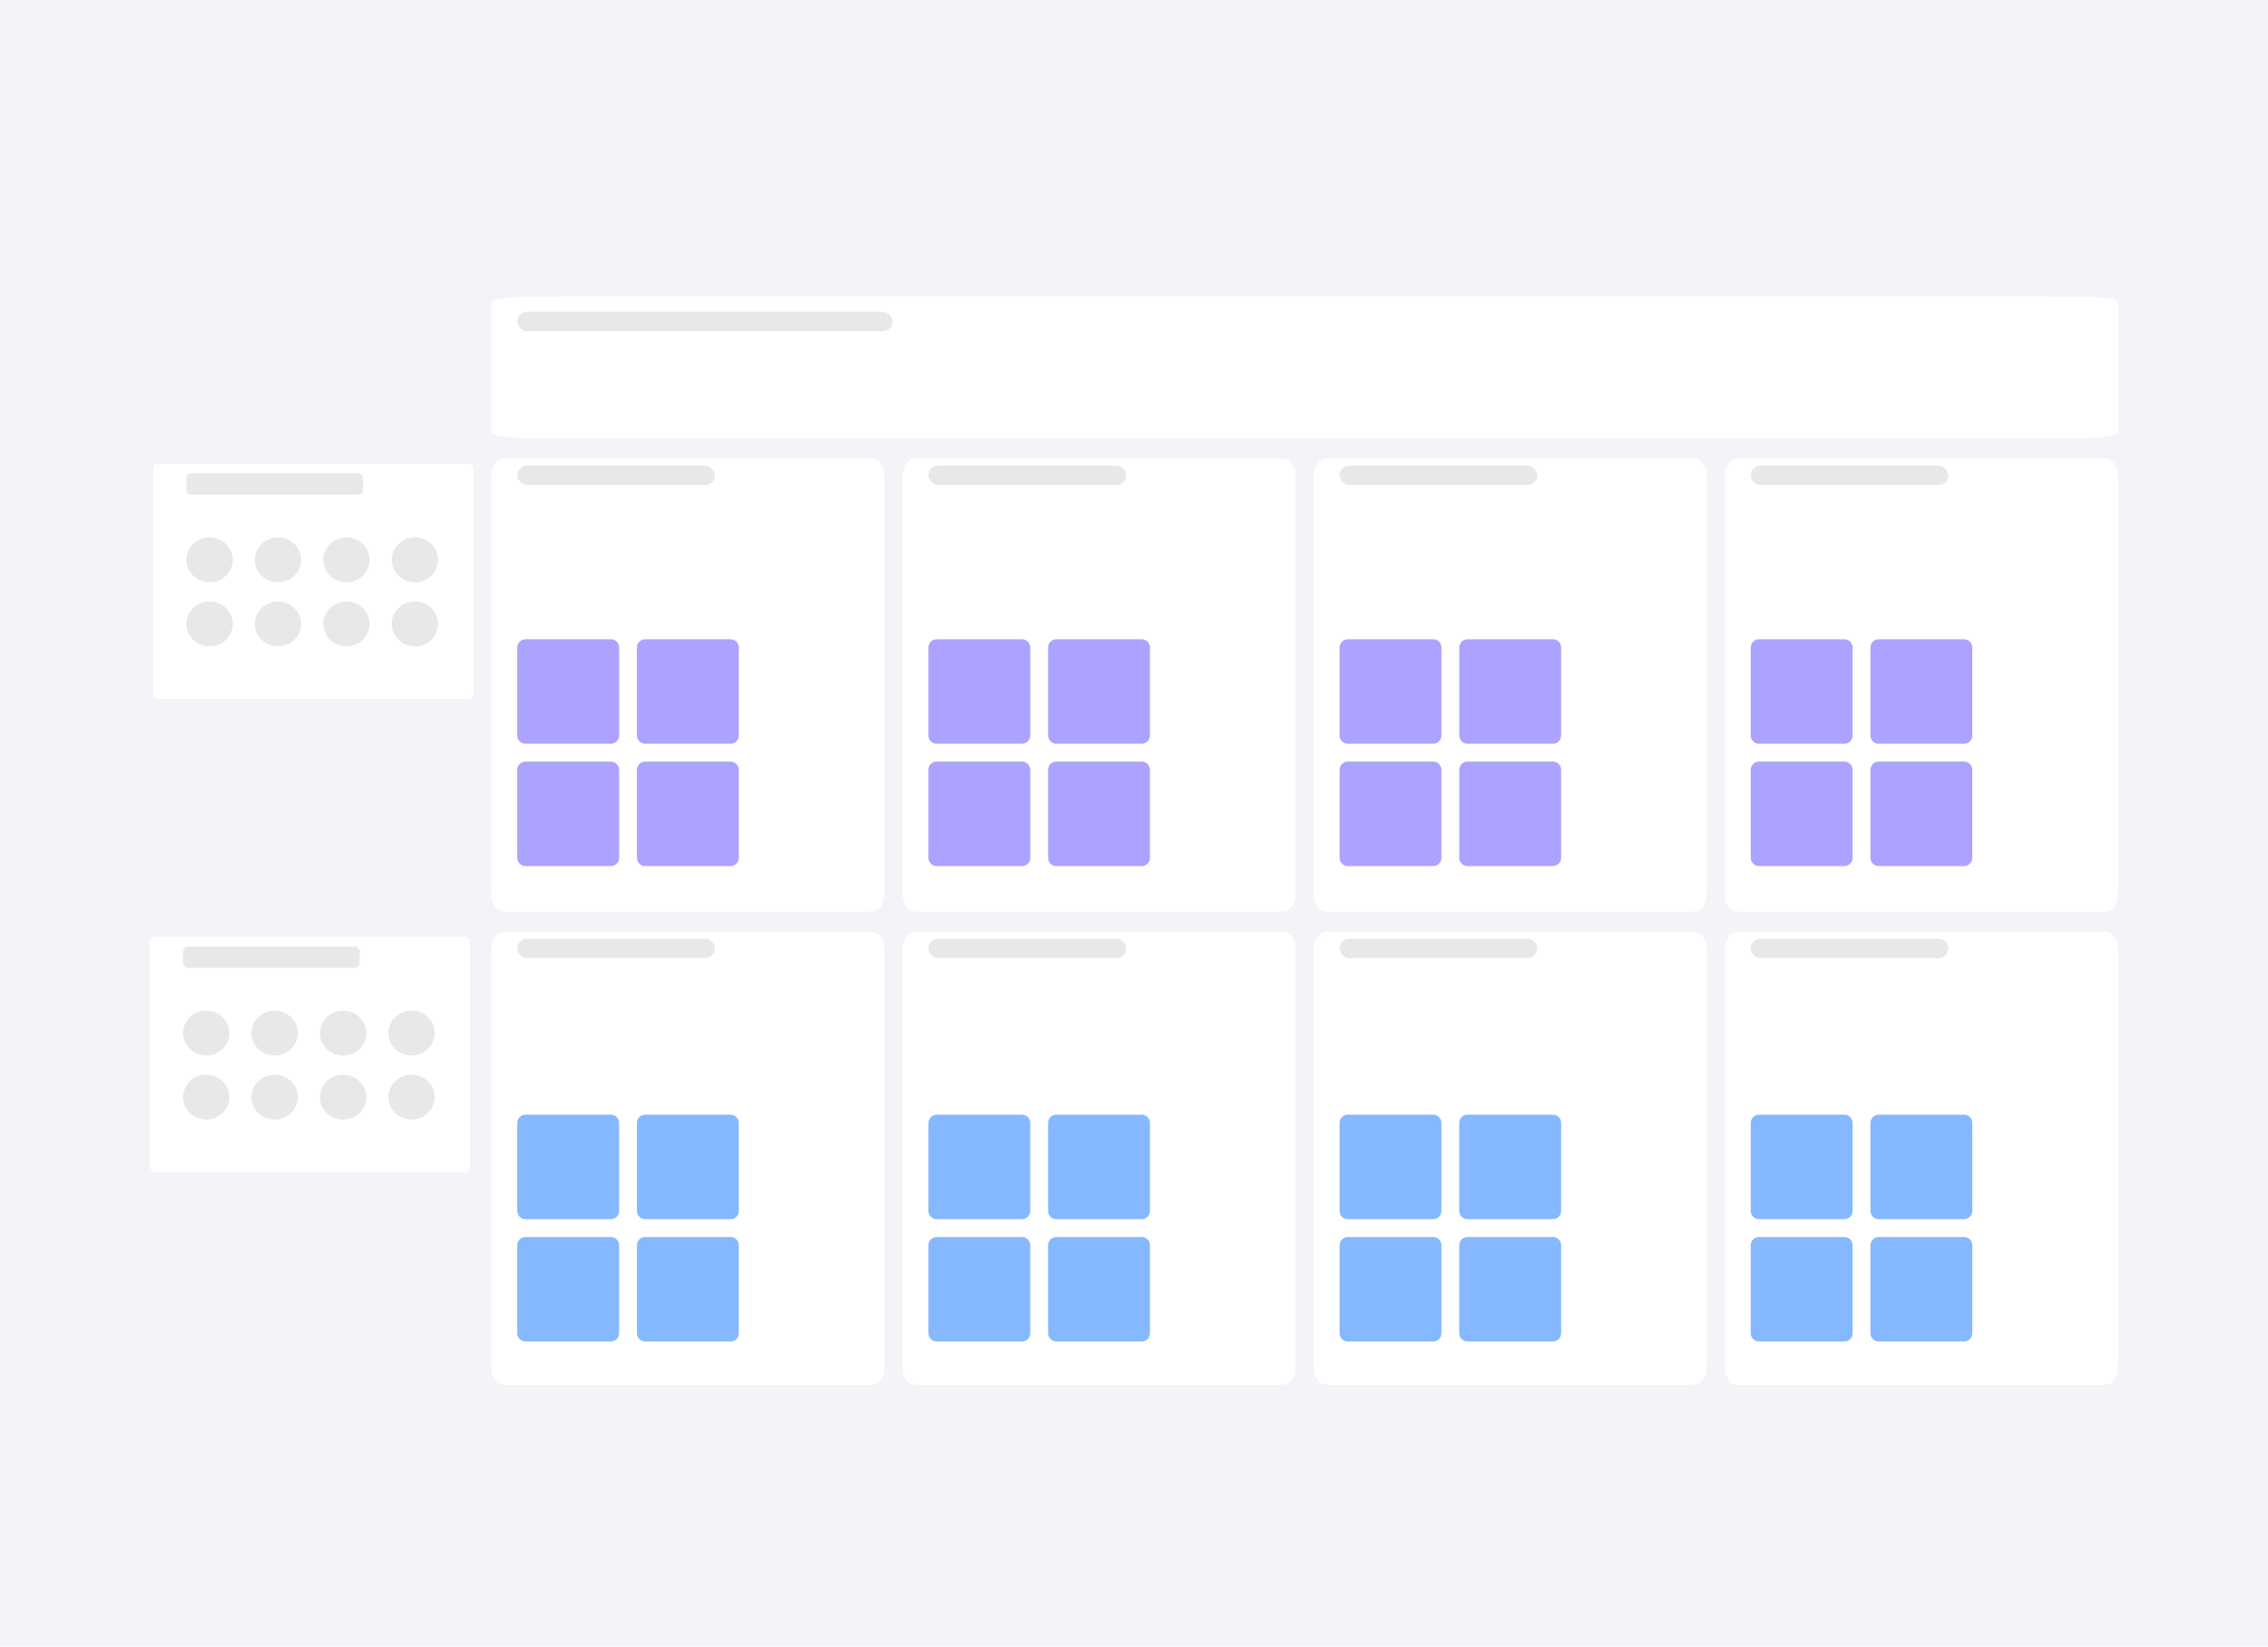<svg width="496" height="360" viewBox="0 0 496 360" fill="none" xmlns="http://www.w3.org/2000/svg">
<rect width="496" height="360" fill="#F3F4F8"/>
<g filter="url(#filter0_dd_473_43122)">
<path d="M107.43 102.816C107.43 100.597 107.43 99.487 107.726 98.64C107.986 97.894 108.402 97.288 108.913 96.908C109.494 96.477 110.255 96.477 111.776 96.477H189.1C190.621 96.477 191.382 96.477 191.963 96.908C192.474 97.288 192.89 97.894 193.15 98.64C193.446 99.487 193.446 100.597 193.446 102.816V189.191C193.446 191.41 193.446 192.519 193.15 193.367C192.89 194.112 192.474 194.718 191.963 195.098C191.382 195.53 190.621 195.53 189.1 195.53H111.776C110.255 195.53 109.494 195.53 108.913 195.098C108.402 194.718 107.986 194.112 107.726 193.367C107.43 192.519 107.43 191.41 107.43 189.191V102.816Z" fill="white"/>
</g>
<g filter="url(#filter1_dd_473_43122)">
<path d="M197.348 102.816C197.348 100.597 197.348 99.487 197.644 98.64C197.904 97.894 198.32 97.288 198.831 96.908C199.412 96.477 200.172 96.477 201.694 96.477H279.018C280.539 96.477 281.3 96.477 281.881 96.908C282.392 97.288 282.808 97.894 283.068 98.64C283.364 99.487 283.364 100.597 283.364 102.816V189.191C283.364 191.41 283.364 192.519 283.068 193.367C282.808 194.112 282.392 194.718 281.881 195.098C281.3 195.53 280.539 195.53 279.018 195.53H201.694C200.172 195.53 199.412 195.53 198.831 195.098C198.32 194.718 197.904 194.112 197.644 193.367C197.348 192.519 197.348 191.41 197.348 189.191V102.816Z" fill="white"/>
</g>
<g filter="url(#filter2_dd_473_43122)">
<path d="M287.266 102.816C287.266 100.597 287.266 99.487 287.562 98.64C287.822 97.894 288.238 97.288 288.749 96.908C289.33 96.477 290.09 96.477 291.612 96.477H368.936C370.457 96.477 371.218 96.477 371.799 96.908C372.31 97.288 372.726 97.894 372.986 98.64C373.282 99.487 373.282 100.597 373.282 102.816V189.191C373.282 191.41 373.282 192.519 372.986 193.367C372.726 194.112 372.31 194.718 371.799 195.098C371.218 195.53 370.457 195.53 368.936 195.53H291.612C290.09 195.53 289.33 195.53 288.749 195.098C288.238 194.718 287.822 194.112 287.562 193.367C287.266 192.519 287.266 191.41 287.266 189.191V102.816Z" fill="white"/>
</g>
<g filter="url(#filter3_dd_473_43122)">
<path d="M377.188 102.816C377.188 100.597 377.188 99.487 377.484 98.64C377.744 97.894 378.16 97.288 378.671 96.908C379.252 96.477 380.012 96.477 381.534 96.477H458.858C460.379 96.477 461.14 96.477 461.721 96.908C462.232 97.288 462.648 97.894 462.908 98.64C463.204 99.487 463.204 100.597 463.204 102.816V189.191C463.204 191.41 463.204 192.519 462.908 193.367C462.648 194.112 462.232 194.718 461.721 195.098C461.14 195.53 460.379 195.53 458.858 195.53H381.534C380.012 195.53 379.252 195.53 378.671 195.098C378.16 194.718 377.744 194.112 377.484 193.367C377.188 192.519 377.188 191.41 377.188 189.191V102.816Z" fill="white"/>
</g>
<g filter="url(#filter4_dd_473_43122)">
<path d="M107.43 63.007C107.43 62.312 107.43 61.964 108.654 61.698C109.731 61.464 111.45 61.274 113.564 61.155C115.967 61.02 119.113 61.02 125.406 61.02H445.227C451.519 61.02 454.665 61.02 457.069 61.155C459.183 61.274 460.901 61.464 461.979 61.698C463.203 61.964 463.203 62.312 463.203 63.007V90.091C463.203 90.787 463.203 91.135 461.979 91.401C460.901 91.635 459.183 91.825 457.069 91.944C454.665 92.079 451.519 92.079 445.227 92.079H125.406C119.113 92.079 115.967 92.079 113.564 91.944C111.45 91.825 109.731 91.635 108.654 91.401C107.43 91.135 107.43 90.787 107.43 90.091V63.007Z" fill="white"/>
</g>
<g filter="url(#filter5_dd_473_43122)">
<path d="M107.43 206.269C107.43 204.05 107.43 202.941 107.726 202.093C107.986 201.348 108.402 200.741 108.913 200.362C109.494 199.93 110.255 199.93 111.776 199.93H189.1C190.621 199.93 191.382 199.93 191.963 200.362C192.474 200.741 192.89 201.348 193.15 202.093C193.446 202.941 193.446 204.05 193.446 206.269V292.644C193.446 294.863 193.446 295.972 193.15 296.82C192.89 297.565 192.474 298.171 191.963 298.551C191.382 298.983 190.621 298.983 189.1 298.983H111.776C110.255 298.983 109.494 298.983 108.913 298.551C108.402 298.171 107.986 297.565 107.726 296.82C107.43 295.972 107.43 294.863 107.43 292.644V206.269Z" fill="white"/>
</g>
<g filter="url(#filter6_dd_473_43122)">
<path d="M197.348 206.269C197.348 204.05 197.348 202.941 197.644 202.093C197.904 201.348 198.32 200.741 198.831 200.362C199.412 199.93 200.172 199.93 201.694 199.93H279.018C280.539 199.93 281.3 199.93 281.881 200.362C282.392 200.741 282.808 201.348 283.068 202.093C283.364 202.941 283.364 204.05 283.364 206.269V292.644C283.364 294.863 283.364 295.972 283.068 296.82C282.808 297.565 282.392 298.171 281.881 298.551C281.3 298.983 280.539 298.983 279.018 298.983H201.694C200.172 298.983 199.412 298.983 198.831 298.551C198.32 298.171 197.904 297.565 197.644 296.82C197.348 295.972 197.348 294.863 197.348 292.644V206.269Z" fill="white"/>
</g>
<g filter="url(#filter7_dd_473_43122)">
<path d="M287.266 206.269C287.266 204.05 287.266 202.941 287.562 202.093C287.822 201.348 288.238 200.741 288.749 200.362C289.33 199.93 290.09 199.93 291.612 199.93H368.936C370.457 199.93 371.218 199.93 371.799 200.362C372.31 200.741 372.726 201.348 372.986 202.093C373.282 202.941 373.282 204.05 373.282 206.269V292.644C373.282 294.863 373.282 295.972 372.986 296.82C372.726 297.565 372.31 298.171 371.799 298.551C371.218 298.983 370.457 298.983 368.936 298.983H291.612C290.09 298.983 289.33 298.983 288.749 298.551C288.238 298.171 287.822 297.565 287.562 296.82C287.266 295.972 287.266 294.863 287.266 292.644V206.269Z" fill="white"/>
</g>
<g filter="url(#filter8_dd_473_43122)">
<path d="M377.188 206.269C377.188 204.05 377.188 202.941 377.484 202.093C377.744 201.348 378.16 200.741 378.671 200.362C379.252 199.93 380.012 199.93 381.534 199.93H458.858C460.379 199.93 461.14 199.93 461.721 200.362C462.232 200.741 462.648 201.348 462.908 202.093C463.204 202.941 463.204 204.05 463.204 206.269V292.644C463.204 294.863 463.204 295.972 462.908 296.82C462.648 297.565 462.232 298.171 461.721 298.551C461.14 298.983 460.379 298.983 458.858 298.983H381.534C380.012 298.983 379.252 298.983 378.671 298.551C378.16 298.171 377.744 297.565 377.484 296.82C377.188 295.972 377.188 294.863 377.188 292.644V206.269Z" fill="white"/>
</g>
<path d="M113.117 141.568V160.809C113.117 161.803 113.923 162.609 114.917 162.609H133.595C134.589 162.609 135.395 161.803 135.395 160.809V141.568C135.395 140.573 134.589 139.768 133.595 139.768H114.917C113.923 139.768 113.117 140.573 113.117 141.568Z" fill="#ABA3FF"/>
<path d="M203.035 141.568V160.809C203.035 161.803 203.841 162.609 204.835 162.609H223.513C224.507 162.609 225.313 161.803 225.313 160.809V141.568C225.313 140.573 224.507 139.768 223.513 139.768H204.835C203.841 139.768 203.035 140.573 203.035 141.568Z" fill="#ABA3FF"/>
<path d="M292.953 141.568V160.809C292.953 161.803 293.759 162.609 294.753 162.609H313.431C314.425 162.609 315.231 161.803 315.231 160.809V141.568C315.231 140.573 314.425 139.768 313.431 139.768H294.753C293.759 139.768 292.953 140.573 292.953 141.568Z" fill="#ABA3FF"/>
<path d="M382.875 141.568V160.809C382.875 161.803 383.681 162.609 384.675 162.609H403.353C404.347 162.609 405.153 161.803 405.153 160.809V141.568C405.153 140.573 404.347 139.768 403.353 139.768H384.675C383.681 139.768 382.875 140.573 382.875 141.568Z" fill="#ABA3FF"/>
<path d="M113.117 245.513V264.755C113.117 265.749 113.923 266.555 114.917 266.555H133.595C134.589 266.555 135.395 265.749 135.395 264.755V245.513C135.395 244.519 134.589 243.713 133.595 243.713H114.917C113.923 243.713 113.117 244.519 113.117 245.513Z" fill="#85B8FF"/>
<path d="M203.035 245.513V264.755C203.035 265.749 203.841 266.555 204.835 266.555H223.513C224.507 266.555 225.313 265.749 225.313 264.755V245.513C225.313 244.519 224.507 243.713 223.513 243.713H204.835C203.841 243.713 203.035 244.519 203.035 245.513Z" fill="#85B8FF"/>
<path d="M292.953 245.513V264.755C292.953 265.749 293.759 266.555 294.753 266.555H313.431C314.425 266.555 315.231 265.749 315.231 264.755V245.513C315.231 244.519 314.425 243.713 313.431 243.713H294.753C293.759 243.713 292.953 244.519 292.953 245.513Z" fill="#85B8FF"/>
<path d="M382.875 245.513V264.755C382.875 265.749 383.681 266.555 384.675 266.555H403.353C404.347 266.555 405.153 265.749 405.153 264.755V245.513C405.153 244.519 404.347 243.713 403.353 243.713H384.675C383.681 243.713 382.875 244.519 382.875 245.513Z" fill="#85B8FF"/>
<path d="M139.297 141.568V160.809C139.297 161.803 140.103 162.609 141.097 162.609H159.775C160.769 162.609 161.575 161.803 161.575 160.809V141.568C161.575 140.573 160.769 139.768 159.775 139.768H141.097C140.103 139.768 139.297 140.573 139.297 141.568Z" fill="#ABA3FF"/>
<path d="M229.215 141.568V160.809C229.215 161.803 230.021 162.609 231.015 162.609H249.693C250.687 162.609 251.493 161.803 251.493 160.809V141.568C251.493 140.573 250.687 139.768 249.693 139.768H231.015C230.021 139.768 229.215 140.573 229.215 141.568Z" fill="#ABA3FF"/>
<path d="M319.133 141.568V160.809C319.133 161.803 319.939 162.609 320.933 162.609H339.611C340.605 162.609 341.411 161.803 341.411 160.809V141.568C341.411 140.573 340.605 139.768 339.611 139.768H320.933C319.939 139.768 319.133 140.573 319.133 141.568Z" fill="#ABA3FF"/>
<path d="M409.055 141.568V160.809C409.055 161.803 409.861 162.609 410.855 162.609H429.533C430.527 162.609 431.333 161.803 431.333 160.809V141.568C431.333 140.573 430.527 139.768 429.533 139.768H410.855C409.861 139.768 409.055 140.573 409.055 141.568Z" fill="#ABA3FF"/>
<path d="M139.297 245.513V264.755C139.297 265.749 140.103 266.555 141.097 266.555H159.775C160.769 266.555 161.575 265.749 161.575 264.755V245.513C161.575 244.519 160.769 243.713 159.775 243.713H141.097C140.103 243.713 139.297 244.519 139.297 245.513Z" fill="#85B8FF"/>
<path d="M229.215 245.513V264.755C229.215 265.749 230.021 266.555 231.015 266.555H249.693C250.687 266.555 251.493 265.749 251.493 264.755V245.513C251.493 244.519 250.687 243.713 249.693 243.713H231.015C230.021 243.713 229.215 244.519 229.215 245.513Z" fill="#85B8FF"/>
<path d="M319.133 245.513V264.755C319.133 265.749 319.939 266.555 320.933 266.555H339.611C340.605 266.555 341.411 265.749 341.411 264.755V245.513C341.411 244.519 340.605 243.713 339.611 243.713H320.933C319.939 243.713 319.133 244.519 319.133 245.513Z" fill="#85B8FF"/>
<path d="M409.055 245.513V264.755C409.055 265.749 409.861 266.555 410.855 266.555H429.533C430.527 266.555 431.333 265.749 431.333 264.755V245.513C431.333 244.519 430.527 243.713 429.533 243.713H410.855C409.861 243.713 409.055 244.519 409.055 245.513Z" fill="#85B8FF"/>
<path d="M113.117 168.314V187.555C113.117 188.55 113.923 189.355 114.917 189.355H133.595C134.589 189.355 135.395 188.55 135.395 187.555V168.314C135.395 167.32 134.589 166.514 133.595 166.514H114.917C113.923 166.514 113.117 167.32 113.117 168.314Z" fill="#ABA3FF"/>
<path d="M203.035 168.314V187.555C203.035 188.55 203.841 189.355 204.835 189.355H223.513C224.507 189.355 225.313 188.55 225.313 187.555V168.314C225.313 167.32 224.507 166.514 223.513 166.514H204.835C203.841 166.514 203.035 167.32 203.035 168.314Z" fill="#ABA3FF"/>
<path d="M292.953 168.314V187.555C292.953 188.55 293.759 189.355 294.753 189.355H313.431C314.425 189.355 315.231 188.55 315.231 187.555V168.314C315.231 167.32 314.425 166.514 313.431 166.514H294.753C293.759 166.514 292.953 167.32 292.953 168.314Z" fill="#ABA3FF"/>
<path d="M382.875 168.314V187.555C382.875 188.55 383.681 189.355 384.675 189.355H403.353C404.347 189.355 405.153 188.55 405.153 187.555V168.314C405.153 167.32 404.347 166.514 403.353 166.514H384.675C383.681 166.514 382.875 167.32 382.875 168.314Z" fill="#ABA3FF"/>
<path d="M113.117 272.259V291.501C113.117 292.495 113.923 293.301 114.917 293.301H133.595C134.589 293.301 135.395 292.495 135.395 291.501V272.259C135.395 271.265 134.589 270.459 133.595 270.459H114.917C113.923 270.459 113.117 271.265 113.117 272.259Z" fill="#85B8FF"/>
<path d="M203.035 272.259V291.501C203.035 292.495 203.841 293.301 204.835 293.301H223.513C224.507 293.301 225.313 292.495 225.313 291.501V272.259C225.313 271.265 224.507 270.459 223.513 270.459H204.835C203.841 270.459 203.035 271.265 203.035 272.259Z" fill="#85B8FF"/>
<path d="M292.953 272.259V291.501C292.953 292.495 293.759 293.301 294.753 293.301H313.431C314.425 293.301 315.231 292.495 315.231 291.501V272.259C315.231 271.265 314.425 270.459 313.431 270.459H294.753C293.759 270.459 292.953 271.265 292.953 272.259Z" fill="#85B8FF"/>
<path d="M382.875 272.259V291.501C382.875 292.495 383.681 293.301 384.675 293.301H403.353C404.347 293.301 405.153 292.495 405.153 291.501V272.259C405.153 271.265 404.347 270.459 403.353 270.459H384.675C383.681 270.459 382.875 271.265 382.875 272.259Z" fill="#85B8FF"/>
<path d="M139.297 168.314V187.555C139.297 188.55 140.103 189.355 141.097 189.355H159.775C160.769 189.355 161.575 188.55 161.575 187.555V168.314C161.575 167.32 160.769 166.514 159.775 166.514H141.097C140.103 166.514 139.297 167.32 139.297 168.314Z" fill="#ABA3FF"/>
<path d="M229.215 168.314V187.555C229.215 188.55 230.021 189.355 231.015 189.355H249.693C250.687 189.355 251.493 188.55 251.493 187.555V168.314C251.493 167.32 250.687 166.514 249.693 166.514H231.015C230.021 166.514 229.215 167.32 229.215 168.314Z" fill="#ABA3FF"/>
<path d="M319.133 168.314V187.555C319.133 188.55 319.939 189.355 320.933 189.355H339.611C340.605 189.355 341.411 188.55 341.411 187.555V168.314C341.411 167.32 340.605 166.514 339.611 166.514H320.933C319.939 166.514 319.133 167.32 319.133 168.314Z" fill="#ABA3FF"/>
<path d="M409.055 168.314V187.555C409.055 188.55 409.861 189.355 410.855 189.355H429.533C430.527 189.355 431.333 188.55 431.333 187.555V168.314C431.333 167.32 430.527 166.514 429.533 166.514H410.855C409.861 166.514 409.055 167.32 409.055 168.314Z" fill="#ABA3FF"/>
<path d="M139.297 272.259V291.501C139.297 292.495 140.103 293.301 141.097 293.301H159.775C160.769 293.301 161.575 292.495 161.575 291.501V272.259C161.575 271.265 160.769 270.459 159.775 270.459H141.097C140.103 270.459 139.297 271.265 139.297 272.259Z" fill="#85B8FF"/>
<path d="M229.215 272.259V291.501C229.215 292.495 230.021 293.301 231.015 293.301H249.693C250.687 293.301 251.493 292.495 251.493 291.501V272.259C251.493 271.265 250.687 270.459 249.693 270.459H231.015C230.021 270.459 229.215 271.265 229.215 272.259Z" fill="#85B8FF"/>
<path d="M319.133 272.259V291.501C319.133 292.495 319.939 293.301 320.933 293.301H339.611C340.605 293.301 341.411 292.495 341.411 291.501V272.259C341.411 271.265 340.605 270.459 339.611 270.459H320.933C319.939 270.459 319.133 271.265 319.133 272.259Z" fill="#85B8FF"/>
<path d="M409.055 272.259V291.501C409.055 292.495 409.861 293.301 410.855 293.301H429.533C430.527 293.301 431.333 292.495 431.333 291.501V272.259C431.333 271.265 430.527 270.459 429.533 270.459H410.855C409.861 270.459 409.055 271.265 409.055 272.259Z" fill="#85B8FF"/>
<rect x="113.117" y="101.805" width="43.239" height="4.229" rx="2.115" fill="#E8E8EA"/>
<rect x="113.117" y="68.18" width="82.061" height="4.229" rx="2.115" fill="#E8E8EA"/>
<rect x="203.035" y="101.805" width="43.239" height="4.229" rx="2.115" fill="#E8E8EA"/>
<rect x="292.953" y="101.805" width="43.239" height="4.229" rx="2.115" fill="#E8E8EA"/>
<rect x="382.875" y="101.805" width="43.239" height="4.229" rx="2.115" fill="#E8E8EA"/>
<rect x="382.875" y="205.254" width="43.239" height="4.229" rx="2.115" fill="#E8E8EA"/>
<rect x="292.953" y="205.254" width="43.239" height="4.229" rx="2.115" fill="#E8E8EA"/>
<rect x="203.035" y="205.254" width="43.239" height="4.229" rx="2.115" fill="#E8E8EA"/>
<rect x="113.117" y="205.254" width="43.239" height="4.229" rx="2.115" fill="#E8E8EA"/>
<g filter="url(#filter9_dd_473_43122)">
<rect x="33.527" y="96.477" width="70" height="51.395" rx="1.089" fill="white"/>
</g>
<ellipse cx="45.835" cy="122.41" rx="5.069" ry="4.906" fill="#E8E8EA"/>
<ellipse cx="60.799" cy="122.41" rx="5.069" ry="4.906" fill="#E8E8EA"/>
<ellipse cx="75.772" cy="122.41" rx="5.069" ry="4.906" fill="#E8E8EA"/>
<ellipse cx="90.733" cy="122.41" rx="5.069" ry="4.906" fill="#E8E8EA"/>
<ellipse cx="45.835" cy="136.421" rx="5.069" ry="4.906" fill="#E8E8EA"/>
<ellipse cx="60.799" cy="136.421" rx="5.069" ry="4.906" fill="#E8E8EA"/>
<ellipse cx="75.772" cy="136.421" rx="5.069" ry="4.906" fill="#E8E8EA"/>
<ellipse cx="90.733" cy="136.421" rx="5.069" ry="4.906" fill="#E8E8EA"/>
<rect x="40.77" y="103.484" width="38.621" height="4.672" rx="1.089" fill="#E8E8EA"/>
<g filter="url(#filter10_dd_473_43122)">
<rect x="32.797" y="199.93" width="70" height="51.395" rx="1.089" fill="white"/>
</g>
<ellipse cx="45.104" cy="225.863" rx="5.069" ry="4.906" fill="#E8E8EA"/>
<ellipse cx="60.069" cy="225.863" rx="5.069" ry="4.906" fill="#E8E8EA"/>
<ellipse cx="75.042" cy="225.863" rx="5.069" ry="4.906" fill="#E8E8EA"/>
<ellipse cx="90.003" cy="225.863" rx="5.069" ry="4.906" fill="#E8E8EA"/>
<ellipse cx="45.104" cy="239.875" rx="5.069" ry="4.906" fill="#E8E8EA"/>
<ellipse cx="60.069" cy="239.875" rx="5.069" ry="4.906" fill="#E8E8EA"/>
<ellipse cx="75.042" cy="239.875" rx="5.069" ry="4.906" fill="#E8E8EA"/>
<ellipse cx="90.003" cy="239.875" rx="5.069" ry="4.906" fill="#E8E8EA"/>
<rect x="40.039" y="206.938" width="38.621" height="4.672" rx="1.089" fill="#E8E8EA"/>
<defs>
<filter id="filter0_dd_473_43122" x="96.053" y="88.892" width="108.77" height="121.809" filterUnits="userSpaceOnUse" color-interpolation-filters="sRGB">
<feFlood flood-opacity="0" result="BackgroundImageFix"/>
<feColorMatrix in="SourceAlpha" type="matrix" values="0 0 0 0 0 0 0 0 0 0 0 0 0 0 0 0 0 0 127 0" result="hardAlpha"/>
<feOffset dy="3.792"/>
<feGaussianBlur stdDeviation="5.688"/>
<feComposite in2="hardAlpha" operator="out"/>
<feColorMatrix type="matrix" values="0 0 0 0 0 0 0 0 0 0 0 0 0 0 0 0 0 0 0.1 0"/>
<feBlend mode="normal" in2="BackgroundImageFix" result="effect1_dropShadow_473_43122"/>
<feColorMatrix in="SourceAlpha" type="matrix" values="0 0 0 0 0 0 0 0 0 0 0 0 0 0 0 0 0 0 127 0" result="hardAlpha"/>
<feOffset/>
<feGaussianBlur stdDeviation="0.349"/>
<feComposite in2="hardAlpha" operator="out"/>
<feColorMatrix type="matrix" values="0 0 0 0 0 0 0 0 0 0 0 0 0 0 0 0 0 0 0.03 0"/>
<feBlend mode="normal" in2="effect1_dropShadow_473_43122" result="effect2_dropShadow_473_43122"/>
<feBlend mode="normal" in="SourceGraphic" in2="effect2_dropShadow_473_43122" result="shape"/>
</filter>
<filter id="filter1_dd_473_43122" x="185.971" y="88.892" width="108.77" height="121.809" filterUnits="userSpaceOnUse" color-interpolation-filters="sRGB">
<feFlood flood-opacity="0" result="BackgroundImageFix"/>
<feColorMatrix in="SourceAlpha" type="matrix" values="0 0 0 0 0 0 0 0 0 0 0 0 0 0 0 0 0 0 127 0" result="hardAlpha"/>
<feOffset dy="3.792"/>
<feGaussianBlur stdDeviation="5.688"/>
<feComposite in2="hardAlpha" operator="out"/>
<feColorMatrix type="matrix" values="0 0 0 0 0 0 0 0 0 0 0 0 0 0 0 0 0 0 0.1 0"/>
<feBlend mode="normal" in2="BackgroundImageFix" result="effect1_dropShadow_473_43122"/>
<feColorMatrix in="SourceAlpha" type="matrix" values="0 0 0 0 0 0 0 0 0 0 0 0 0 0 0 0 0 0 127 0" result="hardAlpha"/>
<feOffset/>
<feGaussianBlur stdDeviation="0.349"/>
<feComposite in2="hardAlpha" operator="out"/>
<feColorMatrix type="matrix" values="0 0 0 0 0 0 0 0 0 0 0 0 0 0 0 0 0 0 0.03 0"/>
<feBlend mode="normal" in2="effect1_dropShadow_473_43122" result="effect2_dropShadow_473_43122"/>
<feBlend mode="normal" in="SourceGraphic" in2="effect2_dropShadow_473_43122" result="shape"/>
</filter>
<filter id="filter2_dd_473_43122" x="275.889" y="88.892" width="108.77" height="121.809" filterUnits="userSpaceOnUse" color-interpolation-filters="sRGB">
<feFlood flood-opacity="0" result="BackgroundImageFix"/>
<feColorMatrix in="SourceAlpha" type="matrix" values="0 0 0 0 0 0 0 0 0 0 0 0 0 0 0 0 0 0 127 0" result="hardAlpha"/>
<feOffset dy="3.792"/>
<feGaussianBlur stdDeviation="5.688"/>
<feComposite in2="hardAlpha" operator="out"/>
<feColorMatrix type="matrix" values="0 0 0 0 0 0 0 0 0 0 0 0 0 0 0 0 0 0 0.1 0"/>
<feBlend mode="normal" in2="BackgroundImageFix" result="effect1_dropShadow_473_43122"/>
<feColorMatrix in="SourceAlpha" type="matrix" values="0 0 0 0 0 0 0 0 0 0 0 0 0 0 0 0 0 0 127 0" result="hardAlpha"/>
<feOffset/>
<feGaussianBlur stdDeviation="0.349"/>
<feComposite in2="hardAlpha" operator="out"/>
<feColorMatrix type="matrix" values="0 0 0 0 0 0 0 0 0 0 0 0 0 0 0 0 0 0 0.03 0"/>
<feBlend mode="normal" in2="effect1_dropShadow_473_43122" result="effect2_dropShadow_473_43122"/>
<feBlend mode="normal" in="SourceGraphic" in2="effect2_dropShadow_473_43122" result="shape"/>
</filter>
<filter id="filter3_dd_473_43122" x="365.811" y="88.892" width="108.77" height="121.809" filterUnits="userSpaceOnUse" color-interpolation-filters="sRGB">
<feFlood flood-opacity="0" result="BackgroundImageFix"/>
<feColorMatrix in="SourceAlpha" type="matrix" values="0 0 0 0 0 0 0 0 0 0 0 0 0 0 0 0 0 0 127 0" result="hardAlpha"/>
<feOffset dy="3.792"/>
<feGaussianBlur stdDeviation="5.688"/>
<feComposite in2="hardAlpha" operator="out"/>
<feColorMatrix type="matrix" values="0 0 0 0 0 0 0 0 0 0 0 0 0 0 0 0 0 0 0.1 0"/>
<feBlend mode="normal" in2="BackgroundImageFix" result="effect1_dropShadow_473_43122"/>
<feColorMatrix in="SourceAlpha" type="matrix" values="0 0 0 0 0 0 0 0 0 0 0 0 0 0 0 0 0 0 127 0" result="hardAlpha"/>
<feOffset/>
<feGaussianBlur stdDeviation="0.349"/>
<feComposite in2="hardAlpha" operator="out"/>
<feColorMatrix type="matrix" values="0 0 0 0 0 0 0 0 0 0 0 0 0 0 0 0 0 0 0.03 0"/>
<feBlend mode="normal" in2="effect1_dropShadow_473_43122" result="effect2_dropShadow_473_43122"/>
<feBlend mode="normal" in="SourceGraphic" in2="effect2_dropShadow_473_43122" result="shape"/>
</filter>
<filter id="filter4_dd_473_43122" x="96.053" y="53.435" width="378.527" height="53.812" filterUnits="userSpaceOnUse" color-interpolation-filters="sRGB">
<feFlood flood-opacity="0" result="BackgroundImageFix"/>
<feColorMatrix in="SourceAlpha" type="matrix" values="0 0 0 0 0 0 0 0 0 0 0 0 0 0 0 0 0 0 127 0" result="hardAlpha"/>
<feOffset dy="3.792"/>
<feGaussianBlur stdDeviation="5.688"/>
<feComposite in2="hardAlpha" operator="out"/>
<feColorMatrix type="matrix" values="0 0 0 0 0 0 0 0 0 0 0 0 0 0 0 0 0 0 0.1 0"/>
<feBlend mode="normal" in2="BackgroundImageFix" result="effect1_dropShadow_473_43122"/>
<feColorMatrix in="SourceAlpha" type="matrix" values="0 0 0 0 0 0 0 0 0 0 0 0 0 0 0 0 0 0 127 0" result="hardAlpha"/>
<feOffset/>
<feGaussianBlur stdDeviation="0.349"/>
<feComposite in2="hardAlpha" operator="out"/>
<feColorMatrix type="matrix" values="0 0 0 0 0 0 0 0 0 0 0 0 0 0 0 0 0 0 0.03 0"/>
<feBlend mode="normal" in2="effect1_dropShadow_473_43122" result="effect2_dropShadow_473_43122"/>
<feBlend mode="normal" in="SourceGraphic" in2="effect2_dropShadow_473_43122" result="shape"/>
</filter>
<filter id="filter5_dd_473_43122" x="96.053" y="192.345" width="108.77" height="121.809" filterUnits="userSpaceOnUse" color-interpolation-filters="sRGB">
<feFlood flood-opacity="0" result="BackgroundImageFix"/>
<feColorMatrix in="SourceAlpha" type="matrix" values="0 0 0 0 0 0 0 0 0 0 0 0 0 0 0 0 0 0 127 0" result="hardAlpha"/>
<feOffset dy="3.792"/>
<feGaussianBlur stdDeviation="5.688"/>
<feComposite in2="hardAlpha" operator="out"/>
<feColorMatrix type="matrix" values="0 0 0 0 0 0 0 0 0 0 0 0 0 0 0 0 0 0 0.1 0"/>
<feBlend mode="normal" in2="BackgroundImageFix" result="effect1_dropShadow_473_43122"/>
<feColorMatrix in="SourceAlpha" type="matrix" values="0 0 0 0 0 0 0 0 0 0 0 0 0 0 0 0 0 0 127 0" result="hardAlpha"/>
<feOffset/>
<feGaussianBlur stdDeviation="0.349"/>
<feComposite in2="hardAlpha" operator="out"/>
<feColorMatrix type="matrix" values="0 0 0 0 0 0 0 0 0 0 0 0 0 0 0 0 0 0 0.03 0"/>
<feBlend mode="normal" in2="effect1_dropShadow_473_43122" result="effect2_dropShadow_473_43122"/>
<feBlend mode="normal" in="SourceGraphic" in2="effect2_dropShadow_473_43122" result="shape"/>
</filter>
<filter id="filter6_dd_473_43122" x="185.971" y="192.345" width="108.77" height="121.809" filterUnits="userSpaceOnUse" color-interpolation-filters="sRGB">
<feFlood flood-opacity="0" result="BackgroundImageFix"/>
<feColorMatrix in="SourceAlpha" type="matrix" values="0 0 0 0 0 0 0 0 0 0 0 0 0 0 0 0 0 0 127 0" result="hardAlpha"/>
<feOffset dy="3.792"/>
<feGaussianBlur stdDeviation="5.688"/>
<feComposite in2="hardAlpha" operator="out"/>
<feColorMatrix type="matrix" values="0 0 0 0 0 0 0 0 0 0 0 0 0 0 0 0 0 0 0.1 0"/>
<feBlend mode="normal" in2="BackgroundImageFix" result="effect1_dropShadow_473_43122"/>
<feColorMatrix in="SourceAlpha" type="matrix" values="0 0 0 0 0 0 0 0 0 0 0 0 0 0 0 0 0 0 127 0" result="hardAlpha"/>
<feOffset/>
<feGaussianBlur stdDeviation="0.349"/>
<feComposite in2="hardAlpha" operator="out"/>
<feColorMatrix type="matrix" values="0 0 0 0 0 0 0 0 0 0 0 0 0 0 0 0 0 0 0.03 0"/>
<feBlend mode="normal" in2="effect1_dropShadow_473_43122" result="effect2_dropShadow_473_43122"/>
<feBlend mode="normal" in="SourceGraphic" in2="effect2_dropShadow_473_43122" result="shape"/>
</filter>
<filter id="filter7_dd_473_43122" x="275.889" y="192.345" width="108.77" height="121.809" filterUnits="userSpaceOnUse" color-interpolation-filters="sRGB">
<feFlood flood-opacity="0" result="BackgroundImageFix"/>
<feColorMatrix in="SourceAlpha" type="matrix" values="0 0 0 0 0 0 0 0 0 0 0 0 0 0 0 0 0 0 127 0" result="hardAlpha"/>
<feOffset dy="3.792"/>
<feGaussianBlur stdDeviation="5.688"/>
<feComposite in2="hardAlpha" operator="out"/>
<feColorMatrix type="matrix" values="0 0 0 0 0 0 0 0 0 0 0 0 0 0 0 0 0 0 0.1 0"/>
<feBlend mode="normal" in2="BackgroundImageFix" result="effect1_dropShadow_473_43122"/>
<feColorMatrix in="SourceAlpha" type="matrix" values="0 0 0 0 0 0 0 0 0 0 0 0 0 0 0 0 0 0 127 0" result="hardAlpha"/>
<feOffset/>
<feGaussianBlur stdDeviation="0.349"/>
<feComposite in2="hardAlpha" operator="out"/>
<feColorMatrix type="matrix" values="0 0 0 0 0 0 0 0 0 0 0 0 0 0 0 0 0 0 0.03 0"/>
<feBlend mode="normal" in2="effect1_dropShadow_473_43122" result="effect2_dropShadow_473_43122"/>
<feBlend mode="normal" in="SourceGraphic" in2="effect2_dropShadow_473_43122" result="shape"/>
</filter>
<filter id="filter8_dd_473_43122" x="365.811" y="192.345" width="108.77" height="121.809" filterUnits="userSpaceOnUse" color-interpolation-filters="sRGB">
<feFlood flood-opacity="0" result="BackgroundImageFix"/>
<feColorMatrix in="SourceAlpha" type="matrix" values="0 0 0 0 0 0 0 0 0 0 0 0 0 0 0 0 0 0 127 0" result="hardAlpha"/>
<feOffset dy="3.792"/>
<feGaussianBlur stdDeviation="5.688"/>
<feComposite in2="hardAlpha" operator="out"/>
<feColorMatrix type="matrix" values="0 0 0 0 0 0 0 0 0 0 0 0 0 0 0 0 0 0 0.1 0"/>
<feBlend mode="normal" in2="BackgroundImageFix" result="effect1_dropShadow_473_43122"/>
<feColorMatrix in="SourceAlpha" type="matrix" values="0 0 0 0 0 0 0 0 0 0 0 0 0 0 0 0 0 0 127 0" result="hardAlpha"/>
<feOffset/>
<feGaussianBlur stdDeviation="0.349"/>
<feComposite in2="hardAlpha" operator="out"/>
<feColorMatrix type="matrix" values="0 0 0 0 0 0 0 0 0 0 0 0 0 0 0 0 0 0 0.03 0"/>
<feBlend mode="normal" in2="effect1_dropShadow_473_43122" result="effect2_dropShadow_473_43122"/>
<feBlend mode="normal" in="SourceGraphic" in2="effect2_dropShadow_473_43122" result="shape"/>
</filter>
<filter id="filter9_dd_473_43122" x="26.151" y="94.018" width="84.753" height="66.147" filterUnits="userSpaceOnUse" color-interpolation-filters="sRGB">
<feFlood flood-opacity="0" result="BackgroundImageFix"/>
<feColorMatrix in="SourceAlpha" type="matrix" values="0 0 0 0 0 0 0 0 0 0 0 0 0 0 0 0 0 0 127 0" result="hardAlpha"/>
<feMorphology radius="7.376" operator="erode" in="SourceAlpha" result="effect1_dropShadow_473_43122"/>
<feOffset dy="4.918"/>
<feGaussianBlur stdDeviation="7.376"/>
<feComposite in2="hardAlpha" operator="out"/>
<feColorMatrix type="matrix" values="0 0 0 0 0 0 0 0 0 0 0 0 0 0 0 0 0 0 0.1 0"/>
<feBlend mode="normal" in2="BackgroundImageFix" result="effect1_dropShadow_473_43122"/>
<feColorMatrix in="SourceAlpha" type="matrix" values="0 0 0 0 0 0 0 0 0 0 0 0 0 0 0 0 0 0 127 0" result="hardAlpha"/>
<feMorphology radius="0.615" operator="dilate" in="SourceAlpha" result="effect2_dropShadow_473_43122"/>
<feOffset/>
<feGaussianBlur stdDeviation="0.307"/>
<feComposite in2="hardAlpha" operator="out"/>
<feColorMatrix type="matrix" values="0 0 0 0 0 0 0 0 0 0 0 0 0 0 0 0 0 0 0.04 0"/>
<feBlend mode="normal" in2="effect1_dropShadow_473_43122" result="effect2_dropShadow_473_43122"/>
<feBlend mode="normal" in="SourceGraphic" in2="effect2_dropShadow_473_43122" result="shape"/>
</filter>
<filter id="filter10_dd_473_43122" x="25.421" y="197.471" width="84.753" height="66.147" filterUnits="userSpaceOnUse" color-interpolation-filters="sRGB">
<feFlood flood-opacity="0" result="BackgroundImageFix"/>
<feColorMatrix in="SourceAlpha" type="matrix" values="0 0 0 0 0 0 0 0 0 0 0 0 0 0 0 0 0 0 127 0" result="hardAlpha"/>
<feMorphology radius="7.376" operator="erode" in="SourceAlpha" result="effect1_dropShadow_473_43122"/>
<feOffset dy="4.918"/>
<feGaussianBlur stdDeviation="7.376"/>
<feComposite in2="hardAlpha" operator="out"/>
<feColorMatrix type="matrix" values="0 0 0 0 0 0 0 0 0 0 0 0 0 0 0 0 0 0 0.1 0"/>
<feBlend mode="normal" in2="BackgroundImageFix" result="effect1_dropShadow_473_43122"/>
<feColorMatrix in="SourceAlpha" type="matrix" values="0 0 0 0 0 0 0 0 0 0 0 0 0 0 0 0 0 0 127 0" result="hardAlpha"/>
<feMorphology radius="0.615" operator="dilate" in="SourceAlpha" result="effect2_dropShadow_473_43122"/>
<feOffset/>
<feGaussianBlur stdDeviation="0.307"/>
<feComposite in2="hardAlpha" operator="out"/>
<feColorMatrix type="matrix" values="0 0 0 0 0 0 0 0 0 0 0 0 0 0 0 0 0 0 0.04 0"/>
<feBlend mode="normal" in2="effect1_dropShadow_473_43122" result="effect2_dropShadow_473_43122"/>
<feBlend mode="normal" in="SourceGraphic" in2="effect2_dropShadow_473_43122" result="shape"/>
</filter>
</defs>
</svg>
